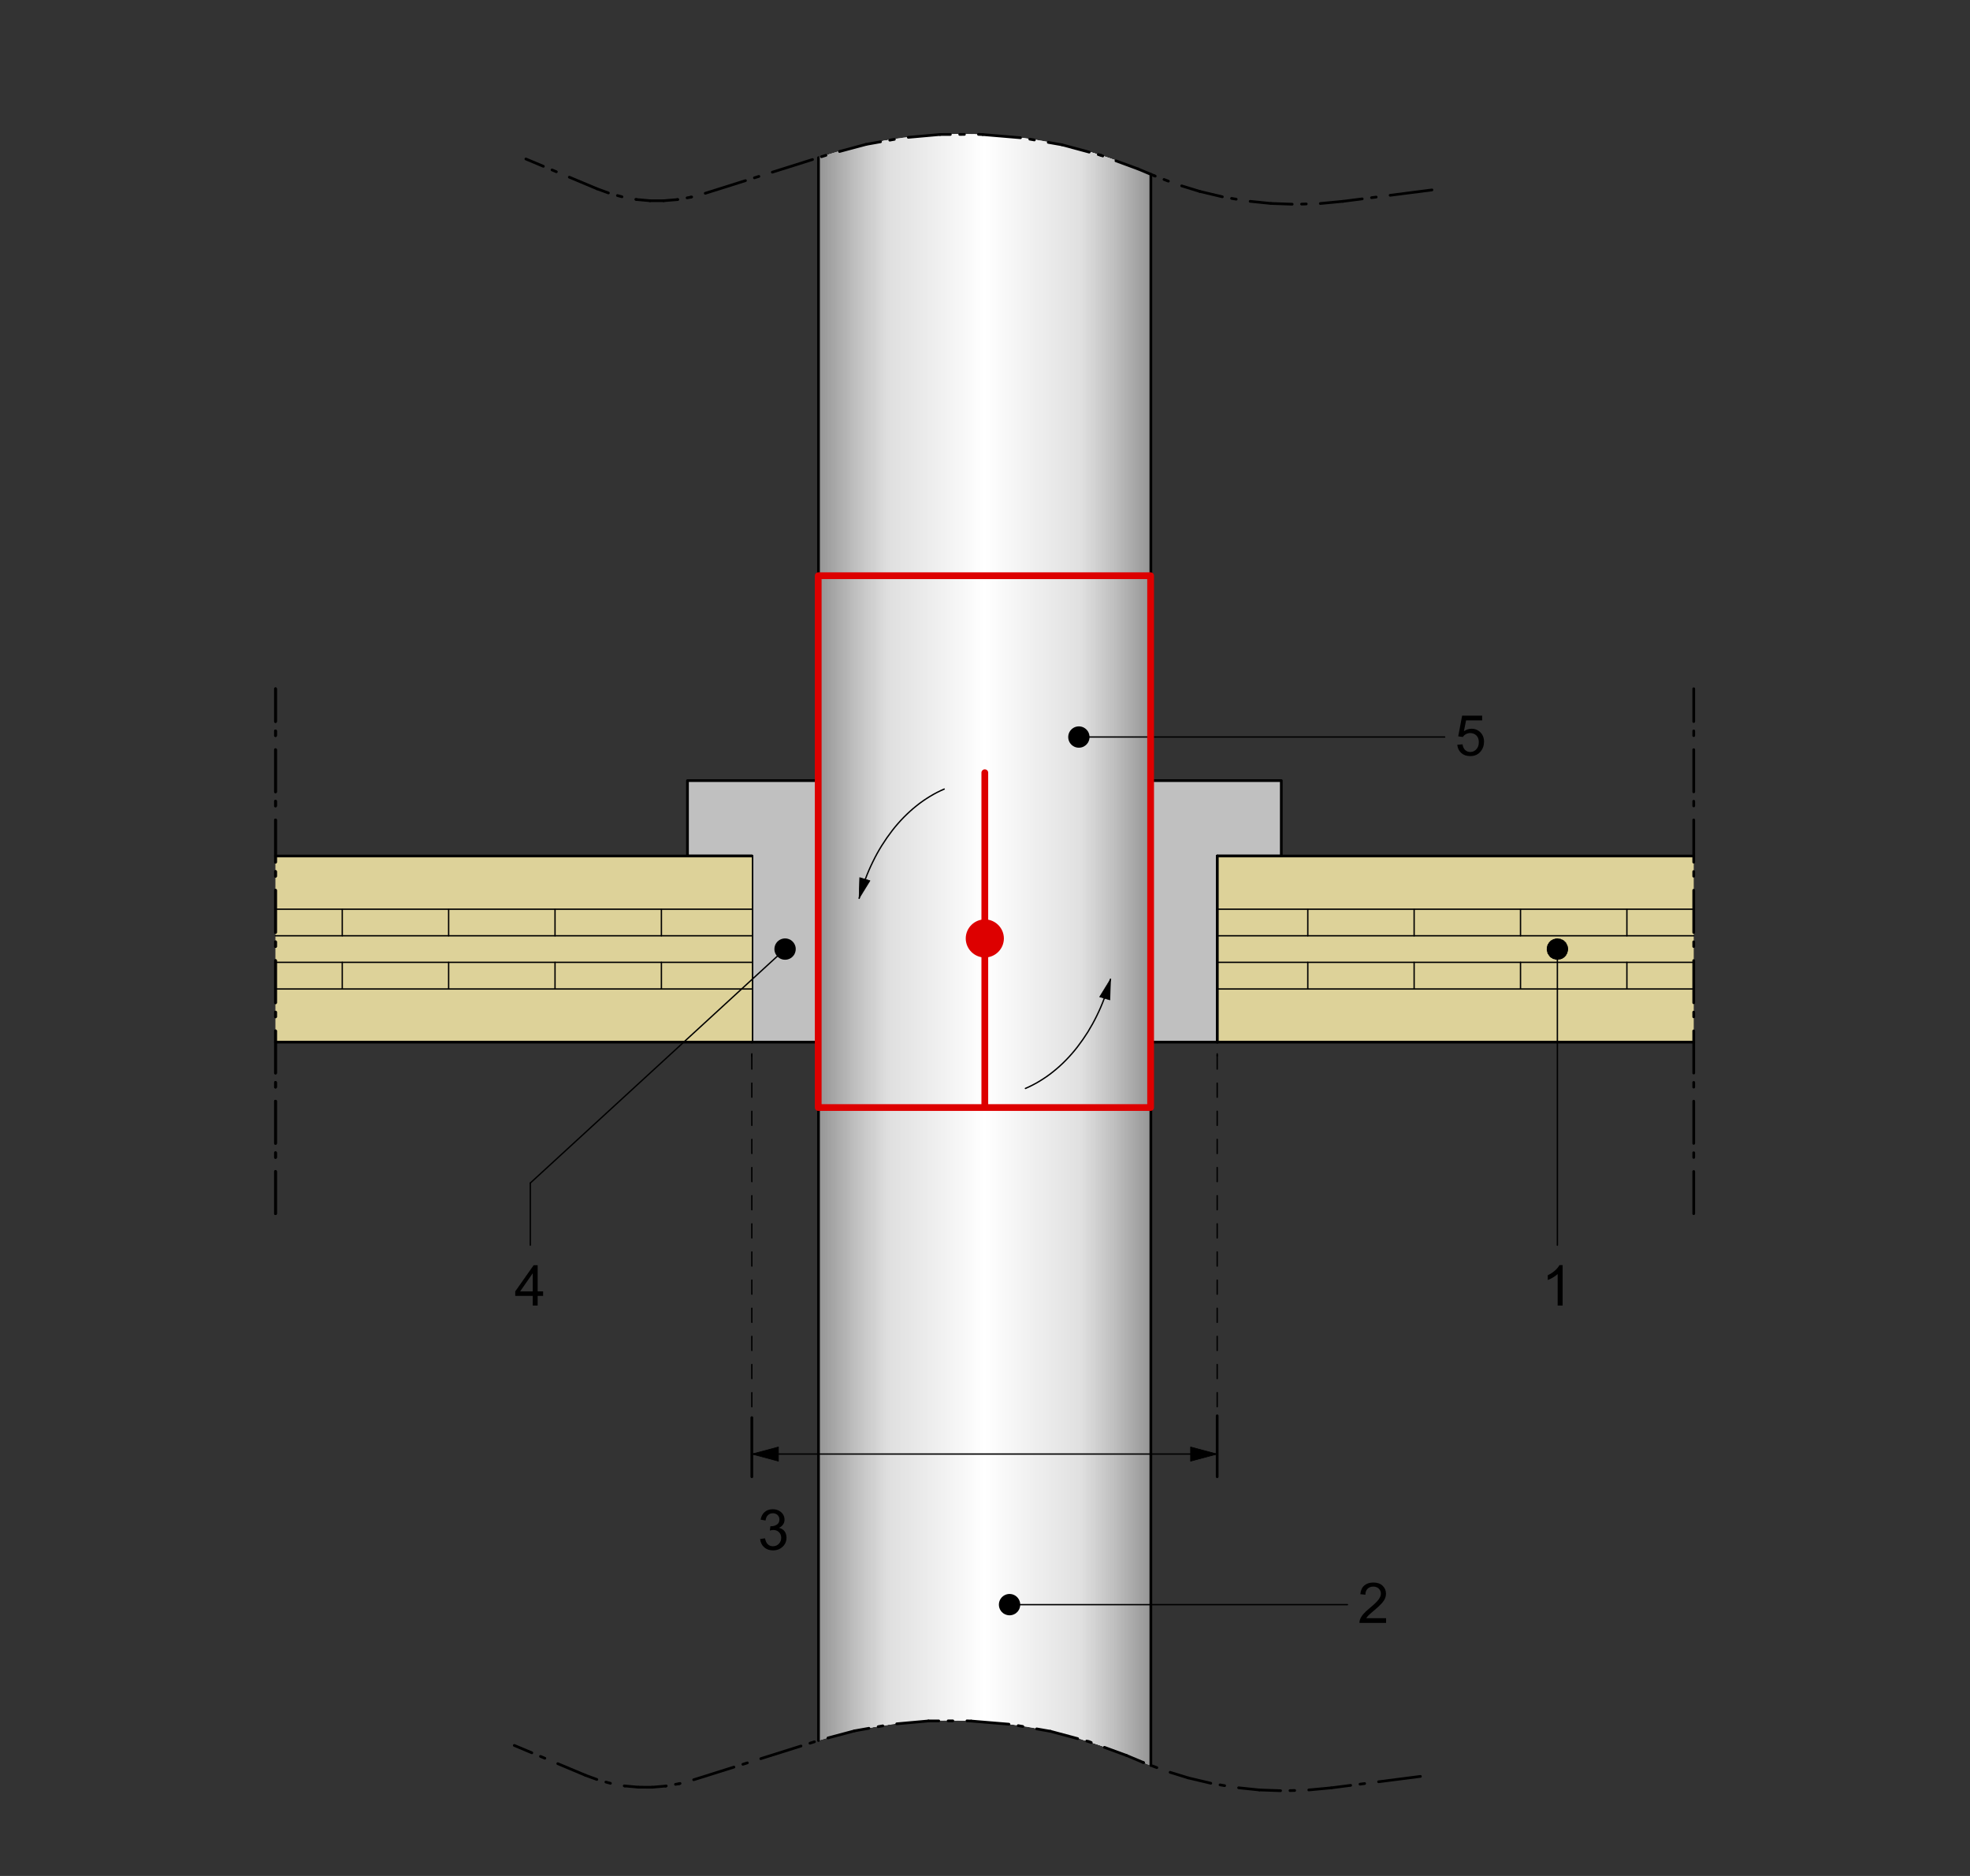 <?xml version="1.0" encoding="UTF-8"?><svg id="Calque_1" xmlns="http://www.w3.org/2000/svg" xmlns:xlink="http://www.w3.org/1999/xlink" viewBox="0 0 420 400"><rect x="0" y="0" width="420" height="400" fill="#333333" stroke="none"/><defs><style>.cls-1{fill:#999;}.cls-1,.cls-2,.cls-3,.cls-4,.cls-5,.cls-6,.cls-7,.cls-8,.cls-9,.cls-10,.cls-11,.cls-12,.cls-13,.cls-14,.cls-15,.cls-16,.cls-17,.cls-18,.cls-19,.cls-20,.cls-21,.cls-22,.cls-23,.cls-24,.cls-25,.cls-26,.cls-27,.cls-28,.cls-29,.cls-30,.cls-31,.cls-32,.cls-33,.cls-34,.cls-35,.cls-36,.cls-37,.cls-38,.cls-39,.cls-40,.cls-41,.cls-42,.cls-43,.cls-44,.cls-45,.cls-46,.cls-47,.cls-48,.cls-49,.cls-50,.cls-51,.cls-52,.cls-53,.cls-54,.cls-55,.cls-56,.cls-57,.cls-58,.cls-59,.cls-60,.cls-61,.cls-62,.cls-63,.cls-64,.cls-65,.cls-66,.cls-67,.cls-68,.cls-69,.cls-70,.cls-71,.cls-72,.cls-73,.cls-74,.cls-75,.cls-76,.cls-77,.cls-78,.cls-79,.cls-80,.cls-81,.cls-82,.cls-83,.cls-84,.cls-85,.cls-86,.cls-87,.cls-88,.cls-89,.cls-90,.cls-91,.cls-92,.cls-93,.cls-94,.cls-95,.cls-96,.cls-97,.cls-98,.cls-99,.cls-100,.cls-101,.cls-102,.cls-103,.cls-104,.cls-105,.cls-106,.cls-107,.cls-108,.cls-109,.cls-110,.cls-111,.cls-112,.cls-113,.cls-114,.cls-115,.cls-116{stroke-width:0px;}.cls-2{fill:#a3a3a3;}.cls-3{fill:#e4e4e4;}.cls-4{fill:#bdbdbd;}.cls-5{fill:#b6b6b6;}.cls-6{fill:#c1c1c1;}.cls-7{fill:#fefefe;}.cls-8{fill:#cdcdcd;}.cls-9{fill:#dcdcdc;}.cls-10{fill:#b2b2b2;}.cls-117{stroke-dashoffset:11.75px;}.cls-117,.cls-118,.cls-119,.cls-120,.cls-121,.cls-122,.cls-123,.cls-124,.cls-37,.cls-125,.cls-46,.cls-126,.cls-127,.cls-128,.cls-129,.cls-130,.cls-131,.cls-132,.cls-133,.cls-134,.cls-135{fill:none;}.cls-117,.cls-118,.cls-119,.cls-120,.cls-121,.cls-122,.cls-123,.cls-124,.cls-125,.cls-126,.cls-127,.cls-128,.cls-129,.cls-130,.cls-131,.cls-132,.cls-133,.cls-134,.cls-135{stroke-linecap:round;stroke-linejoin:round;}.cls-117,.cls-118,.cls-120,.cls-121,.cls-122,.cls-124,.cls-125,.cls-126,.cls-127,.cls-128,.cls-129,.cls-130,.cls-131,.cls-132,.cls-133,.cls-134,.cls-135{stroke:#000;}.cls-117,.cls-118,.cls-120,.cls-121,.cls-122,.cls-124,.cls-125,.cls-126,.cls-127,.cls-128,.cls-129,.cls-133,.cls-134,.cls-135{stroke-width:.58px;}.cls-117,.cls-118,.cls-120,.cls-121,.cls-122,.cls-124,.cls-125,.cls-126,.cls-127,.cls-129,.cls-133,.cls-134,.cls-135{stroke-dasharray:0 0 0 0 8.99 3 1 2;}.cls-11{fill:#f3f3f3;}.cls-12{fill:#c8c8c8;}.cls-118{stroke-dashoffset:9.24px;}.cls-13{fill:#949494;}.cls-119{stroke-width:1.44px;}.cls-119,.cls-123{stroke:#d00;}.cls-14{fill:#e1e1e1;}.cls-15{fill:#bababa;}.cls-16{fill:#ececec;}.cls-17{fill:#e6e6e6;}.cls-136{clip-path:url(#clippath-2);}.cls-18,.cls-19,.cls-20,.cls-96{fill-rule:evenodd;}.cls-18,.cls-85{fill:silver;}.cls-120{stroke-dashoffset:10.07px;}.cls-20{fill:#d00;}.cls-121{stroke-dashoffset:12.21px;}.cls-21{fill:#e5e5e5;}.cls-22{fill:#f7f7f7;}.cls-24{fill:#e3e3e3;}.cls-25{fill:#e0e0e0;}.cls-26{fill:#9c9c9c;}.cls-137{clip-path:url(#clippath-6);}.cls-27{fill:#c2c2c2;}.cls-28{fill:#9e9e9e;}.cls-29{fill:#939393;}.cls-30{fill:#a7a7a7;}.cls-31{fill:#989898;}.cls-32{fill:#c4c4c4;}.cls-123,.cls-131,.cls-132{stroke-width:.29px;}.cls-33{fill:#bbb;}.cls-124{stroke-dashoffset:3.98px;}.cls-34{fill:#f5f5f5;}.cls-35{fill:#b7b7b7;}.cls-36{fill:#f0f0f0;}.cls-38{fill:#dfdfdf;}.cls-39{fill:#b8b8b8;}.cls-125{stroke-dashoffset:12.5px;}.cls-40{fill:#9b9b9b;}.cls-138{clip-path:url(#clippath-7);}.cls-41{fill:#aeaeae;}.cls-42{fill:#e9e9e9;}.cls-43{fill:#ddd;}.cls-139{clip-path:url(#clippath-1);}.cls-140{clip-path:url(#clippath-4);}.cls-44{fill:#c7c7c7;}.cls-45{fill:#b3b3b3;}.cls-46{clip-rule:evenodd;}.cls-47{fill:#b9b9b9;}.cls-126{stroke-dashoffset:9.67px;}.cls-48{fill:#bfbfbf;}.cls-49{fill:#d2d2d2;}.cls-50{fill:#e7e7e7;}.cls-51{fill:#ccc;}.cls-52{fill:#bebebe;}.cls-53{fill:#dadada;}.cls-54{fill:#f6f6f6;}.cls-55{fill:#a1a1a1;}.cls-56{fill:#fff;}.cls-57{fill:#d4d4d4;}.cls-58{fill:#ededed;}.cls-59{fill:#969696;}.cls-60{fill:#a0a0a0;}.cls-61{fill:#9f9f9f;}.cls-62{fill:#f8f8f8;}.cls-127{stroke-dashoffset:11.08px;}.cls-63{fill:#9d9d9d;}.cls-64{fill:#b1b1b1;}.cls-65{fill:#d5d5d5;}.cls-129{stroke-dashoffset:10.16px;}.cls-66{fill:#b0b0b0;}.cls-67{fill:#dedede;}.cls-68{fill:#fafafa;}.cls-69{fill:#e2e2e2;}.cls-70{fill:#d3d3d3;}.cls-71{fill:#a2a2a2;}.cls-130{stroke-width:.14px;}.cls-72{fill:#eee;}.cls-73{fill:#cbcbcb;}.cls-74{fill:#bcbcbc;}.cls-75{fill:#d1d1d1;}.cls-141{clip-path:url(#clippath);}.cls-76{fill:#b5b5b5;}.cls-77{fill:#c3c3c3;}.cls-78{fill:#d9d9d9;}.cls-79{fill:#a5a5a5;}.cls-132{stroke-dasharray:0 0 3 3;}.cls-80{fill:#a8a8a8;}.cls-81{fill:#f4f4f4;}.cls-82{fill:#a6a6a6;}.cls-142{clip-path:url(#clippath-3);}.cls-83{fill:#acacac;}.cls-84{fill:#9a9a9a;}.cls-86{fill:#dbdbdb;}.cls-87{fill:#f1f1f1;}.cls-88{fill:#ebebeb;}.cls-89{fill:#c6c6c6;}.cls-143{clip-path:url(#clippath-8);}.cls-90{fill:#c5c5c5;}.cls-91{fill:#d7d7d7;}.cls-92{fill:#d0d0d0;}.cls-133{stroke-dashoffset:2.57px;}.cls-93{fill:#a9a9a9;}.cls-94{fill:#f9f9f9;}.cls-95{fill:#979797;}.cls-96{fill:#ddd299;}.cls-134{stroke-dashoffset:9.28px;}.cls-97{fill:#d6d6d6;}.cls-98{fill:#fbfbfb;}.cls-99{fill:#cfcfcf;}.cls-100{fill:#e8e8e8;}.cls-101{fill:#c9c9c9;}.cls-144{clip-path:url(#clippath-5);}.cls-102{fill:#fdfdfd;}.cls-103{fill:#cacaca;}.cls-104{fill:#b4b4b4;}.cls-105{fill:#afafaf;}.cls-106{fill:#ababab;}.cls-107{fill:#eaeaea;}.cls-135{stroke-dashoffset:6.03px;}.cls-108{fill:#fcfcfc;}.cls-109{fill:#959595;}.cls-110{fill:#cecece;}.cls-111{fill:#f2f2f2;}.cls-112{fill:#aaa;}.cls-113{fill:#d8d8d8;}.cls-114{fill:#efefef;}.cls-115{fill:#a4a4a4;}.cls-116{fill:#adadad;}</style><clipPath id="clippath"><rect class="cls-37" x="-211" y="-97.5" width="842" height="595"/></clipPath><clipPath id="clippath-1"><rect class="cls-37" x="-211" y="-97.5" width="841.92" height="595.2"/></clipPath><clipPath id="clippath-2"><rect class="cls-37" x="1.42" y="-1.59" width="449.65" height="419.94"/></clipPath><clipPath id="clippath-3"><path class="cls-46" d="m174.5,371.12h0c10.15-3.19,20.77-4.61,31.4-4.2l1.15.05c11.39.44,22.6,2.93,33.11,7.33l3.48,1.46c.57.24,1.15.47,1.72.7V37.17l-2.74-1.15c-10.51-4.4-21.72-6.89-33.11-7.33l-1.15-.05c-10.63-.42-21.25,1-31.4,4.2l-2.46.78v337.5"/></clipPath><clipPath id="clippath-4"><polyline class="cls-46" points="287.27 335.25 298.39 335.25 298.39 349.05 287.27 349.05 287.27 335.25"/></clipPath><clipPath id="clippath-5"><polyline class="cls-46" points="308 150.25 319.12 150.25 319.12 164.05 308 164.05 308 150.25"/></clipPath><clipPath id="clippath-6"><polyline class="cls-46" points="107.5 267.58 118.63 267.58 118.63 281.38 107.5 281.38 107.5 267.58"/></clipPath><clipPath id="clippath-7"><polyline class="cls-46" points="326.47 267.58 337.6 267.58 337.6 281.38 326.47 281.38 326.47 267.58"/></clipPath><clipPath id="clippath-8"><polyline class="cls-46" points="159.34 319.62 170.46 319.62 170.46 333.42 159.34 333.42 159.34 319.62"/></clipPath></defs><g class="cls-141"><g class="cls-139"><g class="cls-136"><polyline class="cls-18" points="160.32 182.52 146.57 182.52 146.57 166.44 174.44 166.44 174.44 182.52 174.5 182.52 174.5 222.21 160.32 222.21 160.32 182.52"/><polygon class="cls-128" points="160.32 182.52 146.57 182.52 146.57 166.44 174.44 166.44 174.44 182.52 174.5 182.52 174.5 222.21 160.32 222.21 160.32 182.52"/><polyline class="cls-18" points="245.36 182.52 245.3 182.52 245.3 166.44 273.17 166.44 273.17 182.52 259.53 182.52 259.53 222.21 245.36 222.21 245.36 182.52"/><polygon class="cls-128" points="245.36 182.52 245.3 182.52 245.3 166.44 273.17 166.44 273.17 182.52 259.53 182.52 259.53 222.21 245.36 222.21 245.36 182.52"/><g class="cls-142"><rect class="cls-29" x="174.2" y="27.78" width=".96" height="348.96"/><rect class="cls-109" x="174.44" y="27.78" width=".96" height="348.96"/><rect class="cls-59" x="174.68" y="27.78" width=".96" height="348.96"/><rect class="cls-95" x="174.92" y="27.78" width=".96" height="348.96"/><rect class="cls-1" x="175.16" y="27.78" width=".96" height="348.96"/><rect class="cls-84" x="175.4" y="27.78" width=".96" height="348.96"/><rect class="cls-40" x="175.64" y="27.78" width=".96" height="348.96"/><rect class="cls-63" x="175.88" y="27.78" width=".96" height="348.96"/><rect class="cls-28" x="176.12" y="27.78" width=".96" height="348.96"/><rect class="cls-61" x="176.36" y="27.78" width=".96" height="348.96"/><rect class="cls-55" x="176.6" y="27.78" width=".96" height="348.96"/><rect class="cls-71" x="176.84" y="27.78" width=".96" height="348.96"/><rect class="cls-2" x="177.08" y="27.78" width=".96" height="348.96"/><rect class="cls-115" x="177.32" y="27.78" width=".96" height="348.96"/><rect class="cls-82" x="177.56" y="27.78" width=".96" height="348.96"/><rect class="cls-30" x="177.8" y="27.78" width=".96" height="348.96"/><rect class="cls-80" x="178.04" y="27.78" width=".96" height="348.96"/><rect class="cls-112" x="178.28" y="27.78" width=".96" height="348.96"/><rect class="cls-106" x="178.52" y="27.78" width=".96" height="348.96"/><rect class="cls-83" x="178.76" y="27.78" width=".96" height="348.96"/><rect class="cls-41" x="179" y="27.78" width=".96" height="348.96"/><rect class="cls-105" x="179.24" y="27.78" width=".96" height="348.96"/><rect class="cls-66" x="179.48" y="27.78" width=".96" height="348.96"/><rect class="cls-10" x="179.72" y="27.78" width=".96" height="348.96"/><rect class="cls-45" x="179.96" y="27.78" width=".96" height="348.96"/><rect class="cls-104" x="180.2" y="27.78" width=".96" height="348.96"/><rect class="cls-76" x="180.44" y="27.78" width=".96" height="348.96"/><rect class="cls-35" x="180.68" y="27.78" width=".96" height="348.96"/><rect class="cls-39" x="180.92" y="27.78" width=".96" height="348.96"/><rect class="cls-47" x="181.16" y="27.78" width=".96" height="348.96"/><rect class="cls-33" x="181.4" y="27.78" width=".96" height="348.96"/><rect class="cls-74" x="181.64" y="27.78" width=".96" height="348.96"/><rect class="cls-4" x="181.88" y="27.78" width=".96" height="348.96"/><rect class="cls-48" x="182.12" y="27.78" width=".96" height="348.96"/><rect class="cls-85" x="182.36" y="27.78" width=".96" height="348.96"/><rect class="cls-6" x="182.6" y="27.78" width=".96" height="348.96"/><rect class="cls-27" x="182.84" y="27.78" width=".96" height="348.96"/><rect class="cls-77" x="183.08" y="27.78" width=".96" height="348.96"/><rect class="cls-32" x="183.32" y="27.78" width=".96" height="348.96"/><rect class="cls-90" x="183.56" y="27.78" width=".96" height="348.96"/><rect class="cls-89" x="183.8" y="27.78" width=".96" height="348.96"/><rect class="cls-12" x="184.04" y="27.78" width=".96" height="348.96"/><rect class="cls-101" x="184.28" y="27.78" width=".96" height="348.96"/><rect class="cls-103" x="184.52" y="27.78" width=".96" height="348.96"/><rect class="cls-73" x="184.76" y="27.78" width=".96" height="348.96"/><rect class="cls-51" x="185" y="27.78" width=".96" height="348.96"/><rect class="cls-8" x="185.24" y="27.78" width=".96" height="348.96"/><rect class="cls-110" x="185.48" y="27.78" width=".96" height="348.96"/><rect class="cls-99" x="185.72" y="27.78" width=".96" height="348.96"/><rect class="cls-92" x="185.96" y="27.78" width=".96" height="348.96"/><rect class="cls-75" x="186.2" y="27.78" width=".96" height="348.96"/><rect class="cls-49" x="186.44" y="27.78" width=".96" height="348.96"/><rect class="cls-70" x="186.68" y="27.78" width=".96" height="348.96"/><rect class="cls-65" x="186.92" y="27.78" width=".96" height="348.96"/><rect class="cls-97" x="187.16" y="27.78" width=".96" height="348.96"/><rect class="cls-91" x="187.4" y="27.78" width=".96" height="348.96"/><rect class="cls-113" x="187.64" y="27.78" width=".96" height="348.96"/><rect class="cls-78" x="187.88" y="27.78" width=".96" height="348.96"/><rect class="cls-53" x="188.12" y="27.78" width=".96" height="348.96"/><rect class="cls-86" x="188.36" y="27.78" width=".96" height="348.96"/><rect class="cls-9" x="188.6" y="27.78" width=".96" height="348.96"/><rect class="cls-43" x="188.84" y="27.78" width=".96" height="348.96"/><rect class="cls-67" x="189.08" y="27.78" width=".96" height="348.96"/><rect class="cls-38" x="189.32" y="27.78" width=".96" height="348.96"/><rect class="cls-25" x="189.56" y="27.78" width="1.44" height="348.96"/><rect class="cls-14" x="190.28" y="27.78" width="1.44" height="348.96"/><rect class="cls-69" x="191" y="27.78" width="1.44" height="348.96"/><rect class="cls-24" x="191.72" y="27.78" width="1.2" height="348.96"/><rect class="cls-3" x="192.2" y="27.78" width="1.44" height="348.96"/><rect class="cls-21" x="192.92" y="27.78" width="1.44" height="348.96"/><rect class="cls-17" x="193.64" y="27.78" width="1.2" height="348.96"/><rect class="cls-50" x="194.12" y="27.78" width="1.44" height="348.96"/><rect class="cls-100" x="194.84" y="27.78" width="1.44" height="348.96"/><rect class="cls-42" x="195.56" y="27.78" width="1.2" height="348.96"/><rect class="cls-107" x="196.04" y="27.78" width="1.44" height="348.96"/><rect class="cls-88" x="196.76" y="27.78" width="1.44" height="348.96"/><rect class="cls-16" x="197.48" y="27.78" width="1.2" height="348.96"/><rect class="cls-58" x="197.96" y="27.78" width="1.44" height="348.96"/><rect class="cls-72" x="198.68" y="27.78" width="1.44" height="348.96"/><rect class="cls-114" x="199.4" y="27.78" width="1.2" height="348.96"/><rect class="cls-36" x="199.88" y="27.78" width="1.44" height="348.96"/><rect class="cls-87" x="200.6" y="27.78" width="1.44" height="348.96"/><rect class="cls-111" x="201.32" y="27.78" width="1.2" height="348.96"/><rect class="cls-11" x="201.8" y="27.78" width="1.44" height="348.96"/><rect class="cls-81" x="202.52" y="27.78" width="1.44" height="348.96"/><rect class="cls-34" x="203.24" y="27.78" width="1.2" height="348.96"/><rect class="cls-54" x="203.72" y="27.78" width="1.44" height="348.96"/><rect class="cls-22" x="204.44" y="27.78" width="1.44" height="348.96"/><rect class="cls-62" x="205.16" y="27.78" width="1.2" height="348.96"/><rect class="cls-94" x="205.64" y="27.78" width="1.44" height="348.96"/><rect class="cls-68" x="206.36" y="27.78" width="1.44" height="348.96"/><rect class="cls-98" x="207.08" y="27.78" width="1.2" height="348.96"/><rect class="cls-108" x="207.56" y="27.78" width="1.44" height="348.96"/><rect class="cls-102" x="208.28" y="27.78" width="1.44" height="348.96"/><rect class="cls-7" x="209" y="27.78" width="1.44" height="348.96"/><rect class="cls-56" x="209.72" y="27.78" width=".96" height="348.96"/><rect class="cls-56" x="209.96" y="27.78" width=".96" height="348.96"/><rect class="cls-7" x="210.2" y="27.78" width="1.44" height="348.96"/><rect class="cls-102" x="210.92" y="27.78" width="1.44" height="348.96"/><rect class="cls-108" x="211.64" y="27.78" width="1.44" height="348.96"/><rect class="cls-98" x="212.36" y="27.78" width="1.2" height="348.96"/><rect class="cls-68" x="212.84" y="27.78" width="1.44" height="348.96"/><rect class="cls-94" x="213.56" y="27.78" width="1.44" height="348.96"/><rect class="cls-62" x="214.28" y="27.78" width="1.44" height="348.96"/><rect class="cls-22" x="215" y="27.78" width="1.2" height="348.96"/><rect class="cls-54" x="215.48" y="27.78" width="1.44" height="348.96"/><rect class="cls-34" x="216.2" y="27.78" width="1.44" height="348.96"/><rect class="cls-81" x="216.92" y="27.78" width="1.44" height="348.96"/><rect class="cls-11" x="217.64" y="27.78" width="1.2" height="348.96"/><rect class="cls-111" x="218.12" y="27.78" width="1.44" height="348.96"/><rect class="cls-87" x="218.84" y="27.78" width="1.44" height="348.96"/><rect class="cls-36" x="219.56" y="27.78" width="1.44" height="348.96"/><rect class="cls-114" x="220.28" y="27.78" width="1.2" height="348.96"/><rect class="cls-72" x="220.76" y="27.78" width="1.44" height="348.96"/><rect class="cls-58" x="221.48" y="27.78" width="1.44" height="348.96"/><rect class="cls-16" x="222.2" y="27.78" width="1.44" height="348.96"/><rect class="cls-88" x="222.92" y="27.78" width="1.44" height="348.96"/><rect class="cls-107" x="223.64" y="27.78" width="1.2" height="348.96"/><rect class="cls-42" x="224.12" y="27.78" width="1.44" height="348.96"/><rect class="cls-100" x="224.84" y="27.78" width="1.44" height="348.96"/><rect class="cls-50" x="225.56" y="27.78" width="1.44" height="348.96"/><rect class="cls-17" x="226.28" y="27.78" width="1.2" height="348.96"/><rect class="cls-21" x="226.76" y="27.78" width="1.44" height="348.96"/><rect class="cls-3" x="227.48" y="27.78" width="1.44" height="348.96"/><rect class="cls-24" x="228.2" y="27.78" width="1.44" height="348.96"/><rect class="cls-69" x="228.92" y="27.78" width="1.2" height="348.96"/><rect class="cls-14" x="229.4" y="27.78" width="1.44" height="348.96"/><rect class="cls-25" x="230.12" y="27.78" width="1.2" height="348.96"/><rect class="cls-38" x="230.6" y="27.78" width=".96" height="348.96"/><rect class="cls-67" x="230.84" y="27.78" width=".96" height="348.96"/><rect class="cls-43" x="231.08" y="27.78" width=".96" height="348.96"/><rect class="cls-9" x="231.32" y="27.78" width=".96" height="348.96"/><rect class="cls-53" x="231.56" y="27.78" width=".96" height="348.96"/><rect class="cls-78" x="231.8" y="27.78" width=".96" height="348.96"/><rect class="cls-113" x="232.04" y="27.78" width=".96" height="348.96"/><rect class="cls-91" x="232.28" y="27.78" width=".96" height="348.96"/><rect class="cls-97" x="232.52" y="27.78" width=".96" height="348.96"/><rect class="cls-65" x="232.76" y="27.78" width=".96" height="348.96"/><rect class="cls-57" x="233" y="27.78" width=".96" height="348.96"/><rect class="cls-70" x="233.24" y="27.78" width=".96" height="348.96"/><rect class="cls-49" x="233.48" y="27.78" width=".96" height="348.96"/><rect class="cls-92" x="233.72" y="27.78" width=".96" height="348.96"/><rect class="cls-99" x="233.96" y="27.78" width=".96" height="348.96"/><rect class="cls-110" x="234.2" y="27.78" width=".96" height="348.96"/><rect class="cls-8" x="234.44" y="27.78" width=".96" height="348.96"/><rect class="cls-51" x="234.68" y="27.78" width=".96" height="348.96"/><rect class="cls-73" x="234.92" y="27.78" width=".96" height="348.96"/><rect class="cls-103" x="235.16" y="27.78" width=".96" height="348.96"/><rect class="cls-101" x="235.4" y="27.78" width=".96" height="348.96"/><rect class="cls-44" x="235.64" y="27.78" width=".96" height="348.96"/><rect class="cls-89" x="235.88" y="27.78" width=".96" height="348.96"/><rect class="cls-90" x="236.12" y="27.78" width=".96" height="348.96"/><rect class="cls-32" x="236.36" y="27.78" width=".96" height="348.96"/><rect class="cls-77" x="236.6" y="27.78" width=".96" height="348.96"/><rect class="cls-27" x="236.84" y="27.78" width=".96" height="348.96"/><rect class="cls-6" x="237.08" y="27.78" width=".96" height="348.96"/><rect class="cls-85" x="237.32" y="27.78" width=".96" height="348.96"/><rect class="cls-52" x="237.56" y="27.78" width=".96" height="348.96"/><rect class="cls-4" x="237.8" y="27.78" width=".96" height="348.96"/><rect class="cls-74" x="238.04" y="27.78" width=".96" height="348.96"/><rect class="cls-15" x="238.28" y="27.78" width=".96" height="348.96"/><rect class="cls-47" x="238.52" y="27.78" width=".96" height="348.96"/><rect class="cls-39" x="238.76" y="27.78" width=".96" height="348.96"/><rect class="cls-5" x="239" y="27.78" width=".96" height="348.96"/><rect class="cls-76" x="239.24" y="27.78" width=".96" height="348.96"/><rect class="cls-104" x="239.48" y="27.78" width=".96" height="348.96"/><rect class="cls-10" x="239.72" y="27.78" width=".96" height="348.96"/><rect class="cls-64" x="239.96" y="27.78" width=".96" height="348.96"/><rect class="cls-66" x="240.2" y="27.78" width=".96" height="348.96"/><rect class="cls-105" x="240.44" y="27.78" width=".96" height="348.96"/><rect class="cls-116" x="240.68" y="27.78" width=".96" height="348.96"/><rect class="cls-83" x="240.92" y="27.78" width=".96" height="348.96"/><rect class="cls-106" x="241.16" y="27.78" width=".96" height="348.96"/><rect class="cls-93" x="241.4" y="27.78" width=".96" height="348.96"/><rect class="cls-80" x="241.64" y="27.78" width=".96" height="348.96"/><rect class="cls-30" x="241.88" y="27.78" width=".96" height="348.96"/><rect class="cls-79" x="242.12" y="27.78" width=".96" height="348.96"/><rect class="cls-115" x="242.36" y="27.78" width=".96" height="348.96"/><rect class="cls-2" x="242.6" y="27.78" width=".96" height="348.96"/><rect class="cls-55" x="242.84" y="27.78" width=".96" height="348.96"/><rect class="cls-60" x="243.08" y="27.78" width=".96" height="348.96"/><rect class="cls-61" x="243.32" y="27.78" width=".96" height="348.96"/><rect class="cls-28" x="243.56" y="27.78" width=".96" height="348.96"/><rect class="cls-26" x="243.8" y="27.78" width=".96" height="348.96"/><rect class="cls-40" x="244.04" y="27.78" width=".96" height="348.96"/><rect class="cls-84" x="244.28" y="27.78" width=".96" height="348.96"/><rect class="cls-31" x="244.52" y="27.78" width=".96" height="348.96"/><rect class="cls-95" x="244.76" y="27.78" width=".96" height="348.96"/><rect class="cls-59" x="245" y="27.78" width=".96" height="348.96"/><rect class="cls-13" x="245.24" y="27.78" width=".96" height="348.96"/><rect class="cls-29" x="245.48" y="27.78" width=".96" height="348.96"/></g><polyline class="cls-96" points="361.1 222.21 259.53 222.21 259.53 182.52 361.1 182.52"/><polyline class="cls-96" points="160.29 222.21 58.72 222.21 58.72 182.52 160.29 182.52"/><line class="cls-128" x1="174.5" y1="33.62" x2="174.5" y2="371.12"/><line class="cls-128" x1="245.36" y1="37.17" x2="245.36" y2="376.46"/><line class="cls-122" x1="361.1" y1="258.78" x2="361.1" y2="146.86"/><line class="cls-122" x1="58.76" y1="258.78" x2="58.76" y2="146.86"/><line class="cls-128" x1="259.53" y1="182.52" x2="259.53" y2="222.21"/><line class="cls-131" x1="259.53" y1="210.87" x2="361.1" y2="210.87"/><line class="cls-131" x1="259.53" y1="205.2" x2="361.1" y2="205.2"/><line class="cls-131" x1="259.53" y1="199.53" x2="361.1" y2="199.53"/><line class="cls-131" x1="259.53" y1="193.86" x2="361.1" y2="193.86"/><line class="cls-131" x1="324.17" y1="205.2" x2="324.17" y2="210.87"/><line class="cls-131" x1="324.17" y1="193.86" x2="324.17" y2="199.53"/><line class="cls-131" x1="301.49" y1="205.2" x2="301.49" y2="210.87"/><line class="cls-131" x1="301.49" y1="193.86" x2="301.49" y2="199.53"/><line class="cls-131" x1="278.82" y1="205.2" x2="278.82" y2="210.87"/><line class="cls-131" x1="278.82" y1="193.86" x2="278.82" y2="199.53"/><line class="cls-128" x1="259.53" y1="182.52" x2="361.1" y2="182.52"/><line class="cls-128" x1="259.53" y1="222.21" x2="361.1" y2="222.21"/><line class="cls-131" x1="346.85" y1="205.2" x2="346.85" y2="210.87"/><line class="cls-131" x1="346.85" y1="193.86" x2="346.85" y2="199.53"/><line class="cls-122" x1="58.72" y1="258.78" x2="58.72" y2="146.86"/><line class="cls-131" x1="160.29" y1="210.87" x2="58.72" y2="210.87"/><line class="cls-131" x1="160.29" y1="205.2" x2="58.72" y2="205.2"/><line class="cls-131" x1="160.29" y1="199.53" x2="58.72" y2="199.53"/><line class="cls-131" x1="160.29" y1="193.86" x2="58.72" y2="193.86"/><line class="cls-131" x1="95.65" y1="205.2" x2="95.65" y2="210.87"/><line class="cls-131" x1="95.65" y1="193.86" x2="95.65" y2="199.53"/><line class="cls-131" x1="118.33" y1="205.2" x2="118.33" y2="210.87"/><line class="cls-131" x1="118.33" y1="193.86" x2="118.33" y2="199.53"/><line class="cls-131" x1="141.01" y1="205.2" x2="141.01" y2="210.87"/><line class="cls-131" x1="141.01" y1="193.86" x2="141.01" y2="199.53"/><line class="cls-128" x1="160.29" y1="182.52" x2="58.72" y2="182.52"/><line class="cls-128" x1="160.29" y1="222.21" x2="58.72" y2="222.21"/><line class="cls-131" x1="72.97" y1="205.2" x2="72.97" y2="210.87"/><line class="cls-131" x1="72.97" y1="193.86" x2="72.97" y2="199.53"/><line class="cls-122" x1="305.29" y1="40.5" x2="286.31" y2="42.93"/><line class="cls-128" x1="286.31" y1="42.93" x2="281.49" y2="43.39"/><line class="cls-134" x1="281.2" y1="43.41" x2="276.07" y2="43.56"/><line class="cls-128" x1="275.49" y1="43.54" x2="270.95" y2="43.38"/><line class="cls-128" x1="270.95" y1="43.38" x2="266.53" y2="42.93"/><line class="cls-126" x1="265.84" y1="42.86" x2="260.79" y2="42"/><line class="cls-128" x1="260.6" y1="41.96" x2="255.8" y2="40.82"/><line class="cls-128" x1="255.8" y1="40.82" x2="251.93" y2="39.63"/><line class="cls-120" x1="250.89" y1="39.31" x2="246.1" y2="37.48"/><line class="cls-128" x1="246.1" y1="37.48" x2="242.62" y2="36.02"/><line class="cls-124" x1="242.62" y1="36.02" x2="234.62" y2="33.08"/><line class="cls-125" x1="234.62" y1="33.08" x2="226.4" y2="30.87"/><line class="cls-135" x1="226.4" y1="30.87" x2="218" y2="29.4"/><line class="cls-128" x1="217.57" y1="29.37" x2="209.51" y2="28.69"/><line class="cls-128" x1="209.51" y1="28.69" x2="208.61" y2="28.65"/><line class="cls-118" x1="208.36" y1="28.64" x2="200.4" y2="28.68"/><line class="cls-128" x1="200.4" y1="28.68" x2="193.65" y2="29.28"/><line class="cls-129" x1="192.48" y1="29.39" x2="184.64" y2="30.78"/><line class="cls-128" x1="184.64" y1="30.78" x2="178.98" y2="32.3"/><line class="cls-127" x1="176.96" y1="32.84" x2="150.05" y2="41.31"/><line class="cls-128" x1="147.46" y1="42" x2="147.25" y2="42.05"/><line class="cls-121" x1="147.25" y1="42.05" x2="144.38" y2="42.56"/><line class="cls-128" x1="144.38" y1="42.56" x2="141.49" y2="42.8"/><line class="cls-128" x1="141.49" y1="42.8" x2="138.58" y2="42.8"/><line class="cls-128" x1="138.58" y1="42.8" x2="135.69" y2="42.54"/><line class="cls-128" x1="135.69" y1="42.54" x2="135.55" y2="42.51"/><line class="cls-117" x1="132.83" y1="42.02" x2="130.03" y2="41.26"/><line class="cls-128" x1="129.71" y1="41.14" x2="127.3" y2="40.26"/><line class="cls-133" x1="127.3" y1="40.26" x2="112.12" y2="33.9"/><line class="cls-122" x1="302.83" y1="378.77" x2="283.84" y2="381.21"/><line class="cls-128" x1="283.84" y1="381.21" x2="279.03" y2="381.66"/><line class="cls-134" x1="278.73" y1="381.69" x2="273.61" y2="381.84"/><line class="cls-128" x1="273.02" y1="381.82" x2="268.48" y2="381.66"/><line class="cls-128" x1="268.48" y1="381.66" x2="264.07" y2="381.2"/><line class="cls-126" x1="263.38" y1="381.13" x2="258.32" y2="380.28"/><line class="cls-128" x1="258.14" y1="380.23" x2="253.33" y2="379.09"/><line class="cls-128" x1="253.33" y1="379.09" x2="249.47" y2="377.9"/><line class="cls-120" x1="248.43" y1="377.58" x2="243.64" y2="375.76"/><line class="cls-128" x1="243.64" y1="375.76" x2="240.16" y2="374.3"/><line class="cls-124" x1="240.16" y1="374.3" x2="232.16" y2="371.36"/><line class="cls-125" x1="232.16" y1="371.36" x2="223.93" y2="369.15"/><line class="cls-135" x1="223.93" y1="369.15" x2="215.54" y2="367.68"/><line class="cls-128" x1="215.1" y1="367.64" x2="207.05" y2="366.97"/><line class="cls-128" x1="207.05" y1="366.97" x2="206.15" y2="366.93"/><line class="cls-118" x1="205.89" y1="366.92" x2="197.94" y2="366.95"/><line class="cls-128" x1="197.94" y1="366.95" x2="191.18" y2="367.56"/><line class="cls-129" x1="190.01" y1="367.67" x2="182.18" y2="369.06"/><line class="cls-128" x1="182.18" y1="369.06" x2="176.52" y2="370.57"/><line class="cls-127" x1="174.5" y1="371.12" x2="147.59" y2="379.58"/><line class="cls-128" x1="144.99" y1="380.28" x2="144.78" y2="380.33"/><line class="cls-121" x1="144.78" y1="380.33" x2="141.92" y2="380.83"/><line class="cls-128" x1="141.92" y1="380.83" x2="139.03" y2="381.08"/><line class="cls-128" x1="139.03" y1="381.08" x2="136.12" y2="381.07"/><line class="cls-128" x1="136.12" y1="381.07" x2="133.23" y2="380.81"/><line class="cls-128" x1="133.23" y1="380.81" x2="133.08" y2="380.79"/><line class="cls-117" x1="130.37" y1="380.3" x2="127.56" y2="379.54"/><line class="cls-128" x1="127.24" y1="379.42" x2="124.84" y2="378.54"/><line class="cls-133" x1="124.84" y1="378.54" x2="109.65" y2="372.17"/><g class="cls-140"><path class="cls-23" d="m295.51,345.04v1.01h-5.68c0-.25.03-.5.12-.73.14-.39.38-.77.69-1.14s.78-.81,1.38-1.3c.93-.77,1.56-1.37,1.89-1.82s.49-.87.49-1.27c0-.42-.15-.77-.45-1.06s-.69-.43-1.17-.43c-.51,0-.91.15-1.22.46s-.46.73-.46,1.27l-1.08-.11c.07-.81.35-1.42.84-1.85s1.13-.64,1.95-.64,1.48.23,1.96.69.72,1.02.72,1.7c0,.34-.07.68-.21,1.01s-.37.68-.7,1.05-.87.87-1.63,1.51c-.63.53-1.04.89-1.22,1.08s-.33.38-.45.57h4.21Z"/></g><line class="cls-131" x1="215.24" y1="342.15" x2="287.27" y2="342.15"/><polygon class="cls-131" points="217.36 342.15 217.36 342.25 217.35 342.36 217.34 342.46 217.32 342.56 217.3 342.66 217.27 342.77 217.24 342.86 217.2 342.96 217.16 343.06 217.11 343.15 217.06 343.24 217 343.33 216.94 343.42 216.88 343.5 216.81 343.58 216.74 343.65 216.66 343.72 216.58 343.79 216.5 343.86 216.42 343.92 216.33 343.97 216.24 344.02 216.14 344.07 216.05 344.11 215.95 344.15 215.85 344.18 215.75 344.21 215.65 344.23 215.55 344.25 215.44 344.27 215.34 344.27 215.24 344.28 215.13 344.27 215.03 344.27 214.92 344.25 214.82 344.23 214.72 344.21 214.62 344.18 214.52 344.15 214.42 344.11 214.33 344.07 214.23 344.02 214.14 343.97 214.05 343.92 213.97 343.86 213.89 343.79 213.81 343.72 213.73 343.65 213.66 343.58 213.59 343.5 213.53 343.42 213.47 343.33 213.41 343.24 213.36 343.15 213.31 343.06 213.27 342.96 213.23 342.86 213.2 342.77 213.17 342.66 213.15 342.56 213.13 342.46 213.12 342.36 213.11 342.25 213.11 342.15 213.11 342.04 213.12 341.94 213.13 341.84 213.15 341.73 213.17 341.63 213.2 341.53 213.23 341.43 213.27 341.34 213.31 341.24 213.36 341.15 213.41 341.05 213.47 340.97 213.53 340.88 213.59 340.8 213.66 340.72 213.73 340.64 213.81 340.57 213.89 340.5 213.97 340.44 214.05 340.38 214.14 340.32 214.23 340.27 214.33 340.23 214.42 340.18 214.52 340.14 214.62 340.11 214.72 340.08 214.82 340.06 214.92 340.04 215.03 340.03 215.13 340.02 215.24 340.02 215.34 340.02 215.44 340.03 215.55 340.04 215.65 340.06 215.75 340.08 215.85 340.11 215.95 340.14 216.05 340.18 216.14 340.23 216.24 340.27 216.33 340.32 216.42 340.38 216.5 340.44 216.58 340.5 216.66 340.57 216.74 340.64 216.81 340.72 216.88 340.8 216.94 340.88 217 340.97 217.06 341.05 217.11 341.15 217.16 341.24 217.2 341.34 217.24 341.43 217.27 341.53 217.3 341.63 217.32 341.73 217.34 341.84 217.35 341.94 217.36 342.04 217.36 342.15"/><polyline class="cls-19" points="217.36 342.15 217.36 342.25 217.35 342.36 217.34 342.46 217.32 342.56 217.3 342.66 217.27 342.77 217.24 342.86 217.2 342.96 217.16 343.06 217.11 343.15 217.06 343.24 217 343.33 216.94 343.42 216.88 343.5 216.81 343.58 216.74 343.65 216.66 343.72 216.58 343.79 216.5 343.86 216.42 343.92 216.33 343.97 216.24 344.02 216.14 344.07 216.05 344.11 215.95 344.15 215.85 344.18 215.75 344.21 215.65 344.23 215.55 344.25 215.44 344.27 215.34 344.27 215.24 344.28 215.13 344.27 215.03 344.27 214.92 344.25 214.82 344.23 214.72 344.21 214.62 344.18 214.52 344.15 214.42 344.11 214.33 344.07 214.23 344.02 214.14 343.97 214.05 343.92 213.97 343.86 213.89 343.79 213.81 343.72 213.73 343.65 213.66 343.58 213.59 343.5 213.53 343.42 213.47 343.33 213.41 343.24 213.36 343.15 213.31 343.06 213.27 342.96 213.23 342.86 213.2 342.77 213.17 342.66 213.15 342.56 213.13 342.46 213.12 342.36 213.11 342.25 213.11 342.15 213.11 342.04 213.12 341.94 213.13 341.84 213.15 341.73 213.17 341.63 213.2 341.53 213.23 341.43 213.27 341.34 213.31 341.24 213.36 341.15 213.41 341.05 213.47 340.97 213.53 340.88 213.59 340.8 213.66 340.72 213.73 340.64 213.81 340.57 213.89 340.5 213.97 340.44 214.05 340.38 214.14 340.32 214.23 340.27 214.33 340.23 214.42 340.18 214.52 340.14 214.62 340.11 214.72 340.08 214.82 340.06 214.92 340.04 215.03 340.03 215.13 340.02 215.24 340.02 215.34 340.02 215.44 340.03 215.55 340.04 215.65 340.06 215.75 340.08 215.85 340.11 215.95 340.14 216.05 340.18 216.14 340.23 216.24 340.27 216.33 340.32 216.42 340.38 216.5 340.44 216.58 340.5 216.66 340.57 216.74 340.64 216.81 340.72 216.88 340.8 216.94 340.88 217 340.97 217.06 341.05 217.11 341.15 217.16 341.24 217.2 341.34 217.24 341.43 217.27 341.53 217.3 341.63 217.32 341.73 217.34 341.84 217.35 341.94 217.36 342.04 217.36 342.15"/><g class="cls-144"><path class="cls-23" d="m310.7,158.8l1.11-.09c.08.54.27.94.57,1.22s.66.41,1.08.41c.51,0,.94-.19,1.29-.57s.53-.89.53-1.52-.17-1.08-.51-1.42-.78-.52-1.33-.52c-.34,0-.65.08-.92.23s-.49.35-.64.6l-.99-.13.83-4.41h4.27v1.01h-3.43l-.46,2.31c.52-.36,1.06-.54,1.62-.54.75,0,1.38.26,1.9.78s.77,1.19.77,2-.23,1.45-.68,2.02c-.55.7-1.3,1.04-2.26,1.04-.78,0-1.42-.22-1.91-.66s-.78-1.02-.85-1.74Z"/></g><line class="cls-131" x1="230.01" y1="157.15" x2="308" y2="157.15"/><polygon class="cls-131" points="232.14 157.15 232.14 157.26 232.13 157.36 232.11 157.47 232.1 157.57 232.07 157.67 232.05 157.77 232.01 157.87 231.98 157.97 231.93 158.06 231.89 158.16 231.84 158.25 231.78 158.34 231.72 158.42 231.66 158.5 231.59 158.58 231.51 158.66 231.44 158.73 231.36 158.8 231.28 158.86 231.19 158.92 231.1 158.98 231.02 159.03 230.92 159.08 230.83 159.12 230.73 159.16 230.63 159.19 230.53 159.22 230.43 159.24 230.32 159.26 230.22 159.27 230.12 159.28 230.01 159.28 229.91 159.28 229.8 159.27 229.7 159.26 229.6 159.24 229.49 159.22 229.4 159.19 229.29 159.16 229.2 159.12 229.1 159.08 229.01 159.03 228.92 158.98 228.83 158.92 228.74 158.86 228.66 158.8 228.58 158.73 228.51 158.66 228.44 158.58 228.37 158.5 228.3 158.42 228.24 158.34 228.19 158.25 228.14 158.16 228.09 158.06 228.05 157.97 228.01 157.87 227.98 157.77 227.95 157.67 227.93 157.57 227.91 157.47 227.9 157.36 227.89 157.26 227.89 157.15 227.89 157.05 227.9 156.95 227.91 156.84 227.93 156.74 227.95 156.64 227.98 156.54 228.01 156.44 228.05 156.34 228.09 156.24 228.14 156.15 228.19 156.06 228.24 155.97 228.3 155.89 228.37 155.81 228.44 155.73 228.51 155.65 228.58 155.58 228.66 155.51 228.74 155.45 228.83 155.39 228.92 155.33 229.01 155.28 229.1 155.23 229.2 155.19 229.29 155.15 229.4 155.12 229.49 155.09 229.6 155.07 229.7 155.05 229.8 155.04 229.91 155.03 230.01 155.03 230.12 155.03 230.22 155.04 230.32 155.05 230.43 155.07 230.53 155.09 230.63 155.12 230.73 155.15 230.83 155.19 230.92 155.23 231.02 155.28 231.1 155.33 231.19 155.39 231.28 155.45 231.36 155.51 231.44 155.58 231.51 155.65 231.59 155.73 231.66 155.81 231.72 155.89 231.78 155.97 231.84 156.06 231.89 156.15 231.93 156.24 231.98 156.34 232.01 156.44 232.05 156.54 232.07 156.64 232.1 156.74 232.11 156.84 232.13 156.95 232.14 157.05 232.14 157.15"/><polyline class="cls-19" points="232.14 157.15 232.14 157.26 232.13 157.36 232.11 157.47 232.1 157.57 232.07 157.67 232.05 157.77 232.01 157.87 231.98 157.97 231.93 158.06 231.89 158.16 231.84 158.25 231.78 158.34 231.72 158.42 231.66 158.5 231.59 158.58 231.51 158.66 231.44 158.73 231.36 158.8 231.28 158.86 231.19 158.92 231.1 158.98 231.02 159.03 230.92 159.08 230.83 159.12 230.73 159.16 230.63 159.19 230.53 159.22 230.43 159.24 230.32 159.26 230.22 159.27 230.12 159.28 230.01 159.28 229.91 159.28 229.8 159.27 229.7 159.26 229.6 159.24 229.49 159.22 229.4 159.19 229.29 159.16 229.2 159.12 229.1 159.08 229.01 159.03 228.92 158.98 228.83 158.92 228.74 158.86 228.66 158.8 228.58 158.73 228.51 158.66 228.44 158.58 228.37 158.5 228.3 158.42 228.24 158.34 228.19 158.25 228.14 158.16 228.09 158.06 228.05 157.97 228.01 157.87 227.98 157.77 227.95 157.67 227.93 157.57 227.91 157.47 227.9 157.36 227.89 157.26 227.89 157.15 227.89 157.05 227.9 156.95 227.91 156.84 227.93 156.74 227.95 156.64 227.98 156.54 228.01 156.44 228.05 156.34 228.09 156.24 228.14 156.15 228.19 156.06 228.24 155.97 228.3 155.89 228.37 155.81 228.44 155.73 228.51 155.65 228.58 155.58 228.66 155.51 228.74 155.45 228.83 155.39 228.92 155.33 229.01 155.28 229.1 155.23 229.2 155.19 229.29 155.15 229.4 155.12 229.49 155.09 229.6 155.07 229.7 155.05 229.8 155.04 229.91 155.03 230.01 155.03 230.12 155.03 230.22 155.04 230.32 155.05 230.43 155.07 230.53 155.09 230.63 155.12 230.73 155.15 230.83 155.19 230.92 155.23 231.02 155.28 231.1 155.33 231.19 155.39 231.28 155.45 231.36 155.51 231.44 155.58 231.51 155.65 231.59 155.73 231.66 155.81 231.72 155.89 231.78 155.97 231.84 156.06 231.89 156.15 231.93 156.24 231.98 156.34 232.01 156.44 232.05 156.54 232.07 156.64 232.1 156.74 232.11 156.84 232.13 156.95 232.14 157.05 232.14 157.15"/><line class="cls-131" x1="113.06" y1="252.25" x2="113.06" y2="265.5"/><line class="cls-131" x1="167.37" y1="202.37" x2="113.06" y2="252.25"/><polygon class="cls-131" points="165.81 203.81 165.74 203.73 165.68 203.64 165.62 203.56 165.56 203.47 165.51 203.38 165.46 203.29 165.42 203.19 165.38 203.1 165.34 203 165.32 202.9 165.29 202.8 165.27 202.69 165.26 202.59 165.25 202.49 165.25 202.38 165.25 202.28 165.26 202.17 165.27 202.07 165.29 201.96 165.31 201.86 165.34 201.76 165.37 201.66 165.4 201.57 165.45 201.47 165.49 201.38 165.54 201.29 165.6 201.2 165.66 201.11 165.72 201.03 165.79 200.95 165.86 200.87 165.94 200.8 166.02 200.73 166.1 200.67 166.18 200.61 166.27 200.55 166.36 200.5 166.45 200.45 166.55 200.41 166.64 200.37 166.74 200.34 166.84 200.31 166.95 200.28 167.05 200.27 167.15 200.25 167.26 200.24 167.36 200.24 167.47 200.24 167.57 200.25 167.67 200.26 167.78 200.28 167.88 200.3 167.98 200.33 168.08 200.36 168.18 200.4 168.27 200.44 168.37 200.48 168.46 200.53 168.55 200.59 168.63 200.65 168.71 200.71 168.79 200.78 168.87 200.85 168.94 200.93 169.01 201.01 169.08 201.09 169.14 201.17 169.19 201.26 169.24 201.35 169.29 201.44 169.34 201.54 169.37 201.64 169.41 201.74 169.44 201.84 169.46 201.94 169.48 202.04 169.49 202.14 169.5 202.25 169.5 202.35 169.5 202.46 169.49 202.56 169.48 202.67 169.46 202.77 169.44 202.87 169.41 202.97 169.38 203.07 169.34 203.17 169.3 203.26 169.26 203.36 169.21 203.45 169.15 203.54 169.09 203.62 169.03 203.7 168.96 203.78 168.89 203.86 168.81 203.93 168.74 204 168.65 204.07 168.57 204.13 168.48 204.18 168.39 204.24 168.3 204.28 168.2 204.33 168.1 204.36 168.01 204.4 167.9 204.43 167.8 204.45 167.7 204.47 167.6 204.48 167.49 204.49 167.39 204.49 167.29 204.49 167.18 204.48 167.08 204.47 166.97 204.46 166.87 204.43 166.77 204.41 166.67 204.37 166.58 204.34 166.48 204.3 166.39 204.25 166.29 204.2 166.21 204.14 166.12 204.08 166.04 204.02 165.96 203.95 165.88 203.88 165.81 203.81"/><polyline class="cls-19" points="165.81 203.81 165.74 203.73 165.68 203.64 165.62 203.56 165.56 203.47 165.51 203.38 165.46 203.29 165.42 203.19 165.38 203.1 165.34 203 165.32 202.9 165.29 202.8 165.27 202.69 165.26 202.59 165.25 202.49 165.25 202.38 165.25 202.28 165.26 202.17 165.27 202.07 165.29 201.96 165.31 201.86 165.34 201.76 165.37 201.66 165.4 201.57 165.45 201.47 165.49 201.38 165.54 201.29 165.6 201.2 165.66 201.11 165.72 201.03 165.79 200.95 165.86 200.87 165.94 200.8 166.02 200.73 166.1 200.67 166.18 200.61 166.27 200.55 166.36 200.5 166.45 200.45 166.55 200.41 166.64 200.37 166.74 200.34 166.84 200.31 166.95 200.28 167.05 200.27 167.15 200.25 167.26 200.24 167.36 200.24 167.47 200.24 167.57 200.25 167.67 200.26 167.78 200.28 167.88 200.3 167.98 200.33 168.08 200.36 168.18 200.4 168.27 200.44 168.37 200.48 168.46 200.53 168.55 200.59 168.63 200.65 168.71 200.71 168.79 200.78 168.87 200.85 168.94 200.93 169.01 201.01 169.08 201.09 169.14 201.17 169.19 201.26 169.24 201.35 169.29 201.44 169.34 201.54 169.37 201.64 169.41 201.74 169.44 201.84 169.46 201.94 169.48 202.04 169.49 202.14 169.5 202.25 169.5 202.35 169.5 202.46 169.49 202.56 169.48 202.67 169.46 202.77 169.44 202.87 169.41 202.97 169.38 203.07 169.34 203.17 169.3 203.26 169.26 203.36 169.21 203.45 169.15 203.54 169.09 203.62 169.03 203.7 168.96 203.78 168.89 203.86 168.81 203.93 168.74 204 168.65 204.07 168.57 204.13 168.48 204.18 168.39 204.24 168.3 204.28 168.2 204.33 168.1 204.36 168.01 204.4 167.9 204.43 167.8 204.45 167.7 204.47 167.6 204.48 167.49 204.49 167.39 204.49 167.29 204.49 167.18 204.48 167.08 204.47 166.97 204.46 166.87 204.43 166.77 204.41 166.67 204.37 166.58 204.34 166.48 204.3 166.39 204.25 166.29 204.2 166.21 204.14 166.12 204.08 166.04 204.02 165.96 203.95 165.88 203.88 165.81 203.81"/><g class="cls-137"><path class="cls-23" d="m113.58,278.38v-2.06h-3.73v-.97l3.92-5.57h.86v5.57h1.16v.97h-1.16v2.06h-1.05Zm0-3.02v-3.87l-2.69,3.87h2.69Z"/></g><line class="cls-131" x1="332.03" y1="202.37" x2="332.03" y2="265.5"/><polyline class="cls-19" points="332.03 204.49 332.14 204.49 332.24 204.48 332.35 204.47 332.45 204.45 332.55 204.43 332.65 204.4 332.75 204.37 332.85 204.33 332.94 204.29 333.04 204.24 333.13 204.19 333.22 204.13 333.3 204.07 333.38 204.01 333.46 203.94 333.54 203.87 333.61 203.8 333.68 203.72 333.74 203.63 333.8 203.55 333.86 203.46 333.91 203.37 333.96 203.28 334 203.18 334.04 203.08 334.07 202.98 334.1 202.88 334.12 202.78 334.14 202.68 334.15 202.57 334.16 202.47 334.16 202.37 334.16 202.26 334.15 202.16 334.14 202.05 334.12 201.95 334.1 201.85 334.07 201.75 334.04 201.65 334 201.55 333.96 201.46 333.91 201.36 333.86 201.27 333.8 201.18 333.74 201.1 333.68 201.02 333.61 200.94 333.54 200.86 333.46 200.79 333.38 200.72 333.3 200.66 333.22 200.6 333.13 200.54 333.04 200.49 332.94 200.44 332.85 200.4 332.75 200.36 332.65 200.33 332.55 200.3 332.45 200.28 332.35 200.26 332.24 200.25 332.14 200.24 332.03 200.24 331.93 200.24 331.82 200.25 331.72 200.26 331.62 200.28 331.52 200.3 331.42 200.33 331.32 200.36 331.22 200.4 331.12 200.44 331.03 200.49 330.94 200.54 330.85 200.6 330.77 200.66 330.68 200.72 330.61 200.79 330.53 200.86 330.46 200.94 330.39 201.02 330.32 201.1 330.26 201.18 330.21 201.27 330.16 201.36 330.11 201.46 330.07 201.55 330.03 201.65 330 201.75 329.97 201.85 329.95 201.95 329.93 202.05 329.92 202.16 329.91 202.26 329.91 202.37 329.91 202.47 329.92 202.57 329.93 202.68 329.95 202.78 329.97 202.88 330 202.98 330.03 203.08 330.07 203.18 330.11 203.28 330.16 203.37 330.21 203.46 330.26 203.55 330.32 203.63 330.39 203.72 330.46 203.8 330.53 203.87 330.61 203.94 330.68 204.01 330.77 204.07 330.85 204.13 330.94 204.19 331.03 204.24 331.12 204.29 331.22 204.33 331.32 204.37 331.42 204.4 331.52 204.43 331.62 204.45 331.72 204.47 331.82 204.48 331.93 204.49 332.03 204.49"/><line class="cls-131" x1="332.14" y1="204.49" x2="332.24" y2="204.48"/><line class="cls-131" x1="332.45" y1="204.45" x2="332.55" y2="204.43"/><line class="cls-131" x1="332.65" y1="204.4" x2="332.75" y2="204.37"/><line class="cls-131" x1="332.85" y1="204.33" x2="332.94" y2="204.29"/><line class="cls-131" x1="332.94" y1="204.29" x2="333.04" y2="204.24"/><line class="cls-131" x1="333.13" y1="204.19" x2="333.22" y2="204.13"/><line class="cls-131" x1="333.3" y1="204.07" x2="333.38" y2="204.01"/><line class="cls-131" x1="333.38" y1="204.01" x2="333.46" y2="203.94"/><line class="cls-131" x1="333.54" y1="203.87" x2="333.61" y2="203.8"/><line class="cls-131" x1="333.68" y1="203.72" x2="333.74" y2="203.63"/><line class="cls-131" x1="333.74" y1="203.63" x2="333.8" y2="203.55"/><line class="cls-131" x1="333.91" y1="203.37" x2="333.96" y2="203.28"/><line class="cls-131" x1="334" y1="203.18" x2="334.04" y2="203.08"/><line class="cls-131" x1="334.1" y1="202.88" x2="334.12" y2="202.78"/><line class="cls-131" x1="334.14" y1="202.68" x2="334.15" y2="202.57"/><line class="cls-131" x1="334.16" y1="202.47" x2="334.16" y2="202.37"/><line class="cls-131" x1="334.16" y1="202.37" x2="334.16" y2="202.26"/><line class="cls-131" x1="334.15" y1="202.16" x2="334.14" y2="202.05"/><line class="cls-131" x1="334.12" y1="201.95" x2="334.1" y2="201.85"/><line class="cls-131" x1="334.07" y1="201.75" x2="334.04" y2="201.65"/><line class="cls-131" x1="333.96" y1="201.46" x2="333.91" y2="201.36"/><line class="cls-131" x1="333.8" y1="201.18" x2="333.74" y2="201.1"/><line class="cls-131" x1="333.74" y1="201.1" x2="333.68" y2="201.02"/><line class="cls-131" x1="333.68" y1="201.02" x2="333.61" y2="200.94"/><line class="cls-131" x1="333.46" y1="200.79" x2="333.38" y2="200.72"/><line class="cls-131" x1="333.38" y1="200.72" x2="333.3" y2="200.66"/><line class="cls-131" x1="333.22" y1="200.6" x2="333.13" y2="200.54"/><line class="cls-131" x1="333.04" y1="200.49" x2="332.94" y2="200.44"/><line class="cls-131" x1="332.75" y1="200.36" x2="332.65" y2="200.33"/><line class="cls-131" x1="332.55" y1="200.3" x2="332.45" y2="200.28"/><line class="cls-131" x1="332.24" y1="200.25" x2="332.14" y2="200.24"/><line class="cls-131" x1="332.03" y1="200.24" x2="331.93" y2="200.24"/><line class="cls-131" x1="331.82" y1="200.25" x2="331.72" y2="200.26"/><line class="cls-131" x1="331.62" y1="200.28" x2="331.52" y2="200.3"/><line class="cls-131" x1="331.32" y1="200.36" x2="331.22" y2="200.4"/><line class="cls-131" x1="331.12" y1="200.44" x2="331.03" y2="200.49"/><line class="cls-131" x1="330.85" y1="200.6" x2="330.77" y2="200.66"/><line class="cls-131" x1="330.77" y1="200.66" x2="330.68" y2="200.72"/><line class="cls-131" x1="330.61" y1="200.79" x2="330.53" y2="200.86"/><line class="cls-131" x1="330.46" y1="200.94" x2="330.39" y2="201.02"/><line class="cls-131" x1="330.32" y1="201.1" x2="330.26" y2="201.18"/><line class="cls-131" x1="330.16" y1="201.36" x2="330.11" y2="201.46"/><line class="cls-131" x1="330.11" y1="201.46" x2="330.07" y2="201.55"/><line class="cls-131" x1="330.03" y1="201.65" x2="330" y2="201.75"/><line class="cls-131" x1="329.97" y1="201.85" x2="329.95" y2="201.95"/><line class="cls-131" x1="329.93" y1="202.05" x2="329.92" y2="202.16"/><line class="cls-131" x1="329.91" y1="202.37" x2="329.91" y2="202.47"/><line class="cls-131" x1="329.92" y1="202.57" x2="329.93" y2="202.68"/><line class="cls-131" x1="329.95" y1="202.78" x2="329.97" y2="202.88"/><line class="cls-131" x1="330.03" y1="203.08" x2="330.07" y2="203.18"/><line class="cls-131" x1="330.07" y1="203.18" x2="330.11" y2="203.28"/><line class="cls-131" x1="330.11" y1="203.28" x2="330.16" y2="203.37"/><line class="cls-131" x1="330.26" y1="203.55" x2="330.32" y2="203.63"/><line class="cls-131" x1="330.46" y1="203.8" x2="330.53" y2="203.87"/><line class="cls-131" x1="330.53" y1="203.87" x2="330.61" y2="203.94"/><line class="cls-131" x1="330.68" y1="204.01" x2="330.77" y2="204.07"/><line class="cls-131" x1="330.77" y1="204.07" x2="330.85" y2="204.13"/><line class="cls-131" x1="331.03" y1="204.24" x2="331.12" y2="204.29"/><line class="cls-131" x1="331.12" y1="204.29" x2="331.22" y2="204.33"/><line class="cls-131" x1="331.22" y1="204.33" x2="331.32" y2="204.37"/><line class="cls-131" x1="331.52" y1="204.43" x2="331.62" y2="204.45"/><line class="cls-131" x1="331.72" y1="204.47" x2="331.82" y2="204.48"/><line class="cls-131" x1="331.93" y1="204.49" x2="332.03" y2="204.49"/><g class="cls-138"><path class="cls-23" d="m333.14,278.38h-1.05v-6.72c-.25.24-.59.48-1,.73s-.78.42-1.11.54v-1.02c.59-.28,1.11-.61,1.55-1.01s.75-.78.94-1.15h.68v8.62Z"/></g><rect class="cls-119" x="174.44" y="122.76" width="70.87" height="113.39"/><line class="cls-119" x1="209.96" y1="200.1" x2="209.96" y2="235.62"/><line class="cls-119" x1="209.96" y1="164.76" x2="209.96" y2="200.1"/><path class="cls-131" d="m201.3,168.25c-1.03.44-2.04.96-3.03,1.56-.99.6-1.95,1.26-2.88,2.01-.93.74-1.83,1.56-2.69,2.43-.86.88-1.69,1.82-2.47,2.83-.78,1.01-1.52,2.07-2.22,3.19s-1.34,2.28-1.93,3.5c-.6,1.22-1.14,2.47-1.62,3.77-.48,1.3-.92,2.63-1.29,4"/><polygon class="cls-130" points="185.47 187.79 183.16 191.54 183.29 187.13 185.47 187.79"/><polyline class="cls-19" points="185.47 187.79 183.16 191.54 183.29 187.13 185.47 187.79"/><path class="cls-131" d="m218.62,232.08c1.03-.44,2.04-.96,3.03-1.56.99-.6,1.95-1.26,2.88-2.01.93-.74,1.83-1.55,2.69-2.43.86-.88,1.69-1.82,2.47-2.83.78-1.01,1.52-2.07,2.22-3.18.69-1.12,1.34-2.29,1.93-3.5.6-1.22,1.14-2.47,1.62-3.78.49-1.3.92-2.63,1.29-4"/><polygon class="cls-130" points="234.45 212.55 236.76 208.8 236.63 213.2 234.45 212.55"/><polyline class="cls-19" points="234.45 212.55 236.76 208.8 236.63 213.2 234.45 212.55"/><path class="cls-20" d="m213.88,200.1c0-2.15-1.77-3.92-3.92-3.92s-3.92,1.77-3.92,3.92,1.77,3.92,3.92,3.92,3.92-1.77,3.92-3.92"/><path class="cls-123" d="m213.88,200.1c0-2.15-1.77-3.92-3.92-3.92s-3.92,1.77-3.92,3.92,1.77,3.92,3.92,3.92,3.92-1.77,3.92-3.92"/><line class="cls-128" x1="259.5" y1="314.88" x2="259.5" y2="301.88"/><line class="cls-128" x1="160.29" y1="314.88" x2="160.29" y2="302.27"/><line class="cls-132" x1="160.29" y1="299.95" x2="160.29" y2="224.7"/><line class="cls-131" x1="160.29" y1="225.18" x2="160.29" y2="224.7"/><line class="cls-132" x1="259.5" y1="299.95" x2="259.5" y2="224.7"/><line class="cls-131" x1="259.5" y1="225.18" x2="259.5" y2="224.7"/><line class="cls-131" x1="259.5" y1="310.04" x2="160.29" y2="310.04"/><polygon class="cls-130" points="253.83 308.53 259.5 310.04 253.83 311.56 253.83 308.53"/><polyline class="cls-19" points="253.83 308.53 259.5 310.04 253.83 311.56 253.83 308.53"/><polygon class="cls-130" points="165.96 311.56 160.29 310.04 165.96 308.53 165.96 311.56"/><polyline class="cls-19" points="165.96 311.56 160.29 310.04 165.96 308.53 165.96 311.56"/><g class="cls-143"><path class="cls-23" d="m162.05,328.15l1.05-.14c.12.6.33,1.03.62,1.29s.65.4,1.06.4c.5,0,.92-.17,1.26-.52s.51-.77.51-1.28-.16-.88-.47-1.2-.72-.47-1.21-.47c-.2,0-.45.04-.74.12l.12-.93c.07,0,.13.01.17.01.45,0,.85-.12,1.21-.35s.54-.6.54-1.08c0-.39-.13-.71-.39-.96s-.6-.38-1.01-.38-.75.13-1.03.39-.45.64-.53,1.16l-1.05-.19c.13-.71.42-1.25.88-1.64s1.03-.58,1.71-.58c.47,0,.9.1,1.29.3s.7.48.91.82.31.72.31,1.11-.1.71-.3,1.01-.49.55-.88.73c.51.12.9.36,1.18.73s.42.83.42,1.39c0,.75-.27,1.39-.82,1.91s-1.24.78-2.07.78c-.75,0-1.38-.22-1.88-.67s-.78-1.03-.85-1.75Z"/></g></g></g></g></svg>